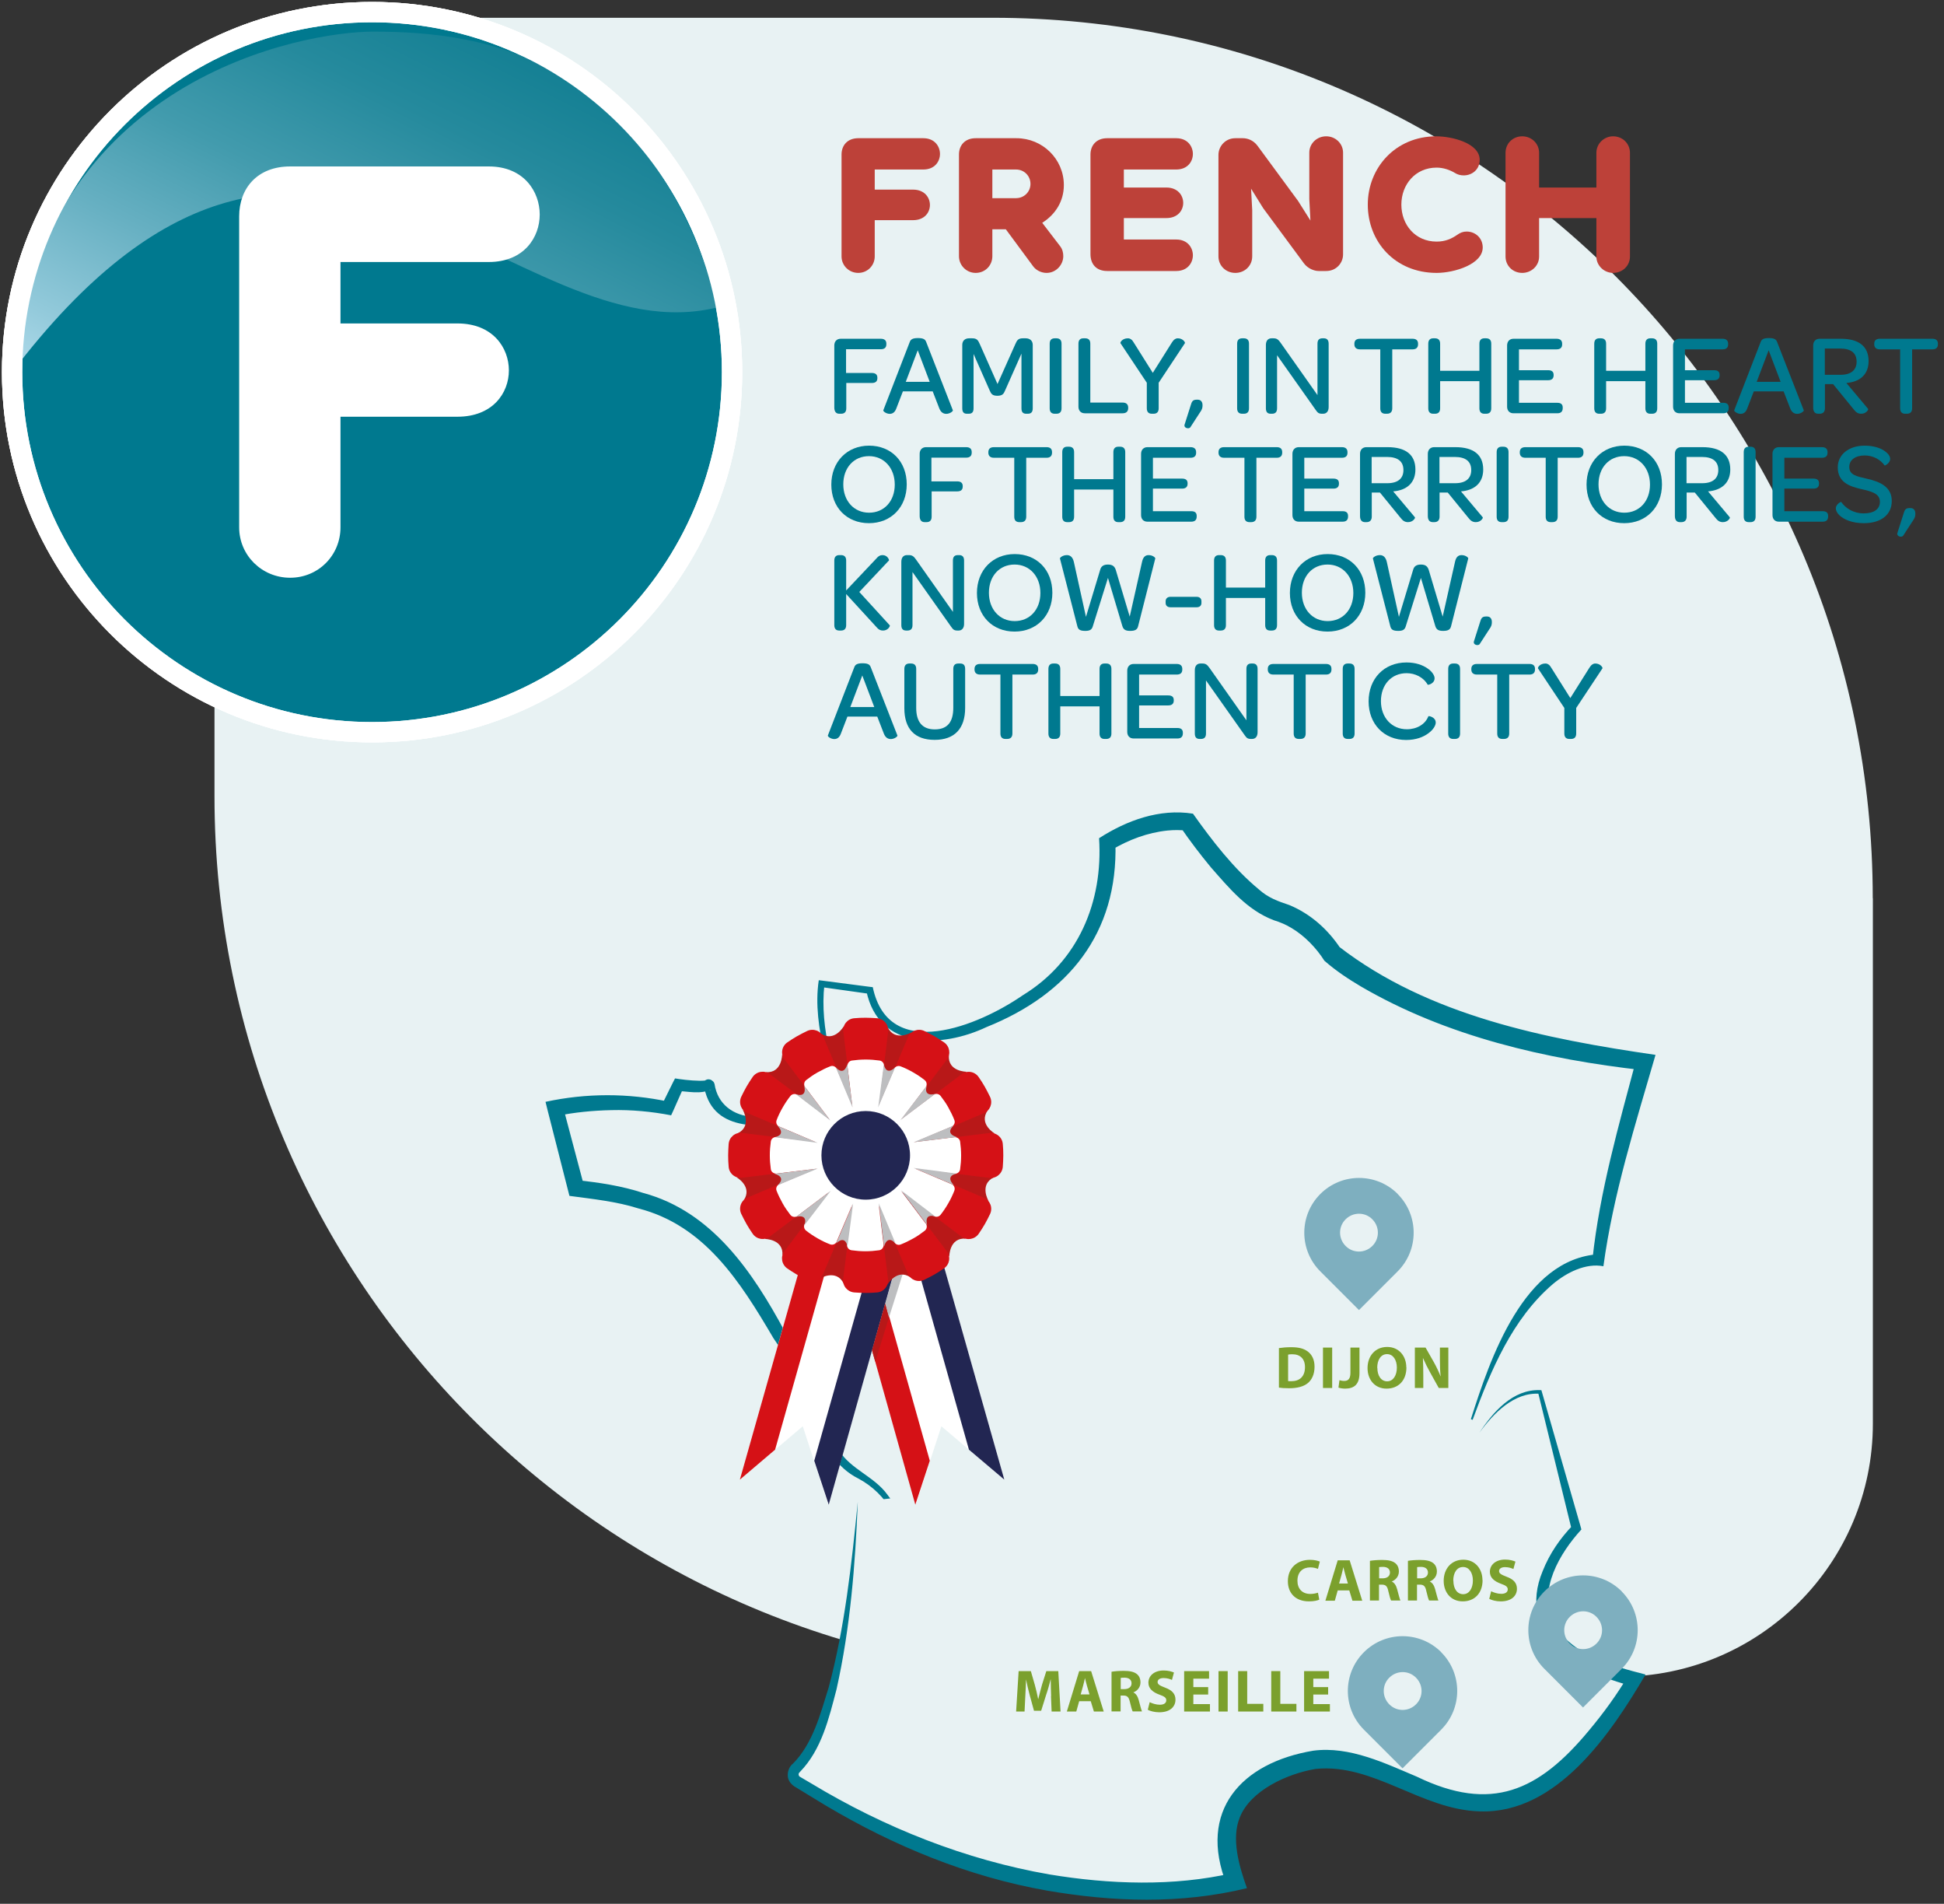 <svg width="287" height="281" viewBox="0 0 287 281" fill="none" xmlns="http://www.w3.org/2000/svg">
<rect x="0" y="0" width="287" height="281" fill="#333333" stroke="none"/>
<path d="M276.499 132.584V210.126C276.499 230.751 259.776 247.475 239.15 247.475H161.608C89.846 247.475 31.666 189.295 31.666 117.533V39.972C31.647 19.347 48.371 2.623 68.997 2.623H146.538C218.301 2.623 276.481 60.803 276.481 132.565L276.499 132.584Z" fill="#E8F2F3"/>
<path d="M54.931 108.075C84.281 108.075 108.075 84.281 108.075 54.931C108.075 25.58 84.281 1.787 54.931 1.787C25.58 1.787 1.787 25.58 1.787 54.931C1.787 84.281 25.58 108.075 54.931 108.075Z" fill="url(#paint0_linear_824_2632)"/>
<path fill-rule="evenodd" clip-rule="evenodd" d="M54.931 3.287C26.409 3.287 3.287 26.409 3.287 54.931C3.287 83.453 26.409 106.575 54.931 106.575C83.453 106.575 106.575 83.453 106.575 54.931C106.575 26.409 83.453 3.287 54.931 3.287ZM0.287 54.931C0.287 24.752 24.752 0.287 54.931 0.287C85.11 0.287 109.575 24.752 109.575 54.931C109.575 85.11 85.11 109.575 54.931 109.575C24.752 109.575 0.287 85.11 0.287 54.931Z" fill="white"/>
<path d="M54.931 108.075C84.281 108.075 108.075 84.281 108.075 54.931C108.075 25.58 84.281 1.787 54.931 1.787C25.58 1.787 1.787 25.58 1.787 54.931C1.787 84.281 25.58 108.075 54.931 108.075Z" fill="#00798F"/>
<path fill-rule="evenodd" clip-rule="evenodd" d="M54.931 3.287C26.409 3.287 3.287 26.409 3.287 54.931C3.287 83.453 26.409 106.575 54.931 106.575C83.453 106.575 106.575 83.453 106.575 54.931C106.575 26.409 83.453 3.287 54.931 3.287ZM0.287 54.931C0.287 24.752 24.752 0.287 54.931 0.287C85.11 0.287 109.575 24.752 109.575 54.931C109.575 85.11 85.11 109.575 54.931 109.575C24.752 109.575 0.287 85.11 0.287 54.931Z" fill="white"/>
<path d="M106.198 45.268C95.253 8.569 72.231 4.667 55.08 4.667C44.99 4.667 6.024 11.431 1.787 54.931C45.733 -2.803 75.594 53.351 106.198 45.287V45.268Z" fill="url(#paint1_linear_824_2632)"/>
<path fill-rule="evenodd" clip-rule="evenodd" d="M54.931 3.287C26.409 3.287 3.287 26.409 3.287 54.931C3.287 83.453 26.409 106.575 54.931 106.575C83.453 106.575 106.575 83.453 106.575 54.931C106.575 26.409 83.453 3.287 54.931 3.287ZM0.287 54.931C0.287 24.752 24.752 0.287 54.931 0.287C85.11 0.287 109.575 24.752 109.575 54.931C109.575 85.11 85.11 109.575 54.931 109.575C24.752 109.575 0.287 85.11 0.287 54.931Z" fill="white"/>
<path d="M35.309 31.927C35.309 27.82 37.966 24.568 42.834 24.568H72.156C77.378 24.568 79.682 28.322 79.682 31.667C79.682 35.011 77.378 38.672 72.156 38.672H50.267V47.74H67.529C72.751 47.74 75.129 51.326 75.129 54.671C75.129 58.016 72.732 61.509 67.529 61.509H50.267V77.842C50.267 81.949 47.015 85.275 42.834 85.275C38.653 85.275 35.309 81.949 35.309 77.842V31.927Z" fill="white"/>
<path d="M133.31 229.989C133.31 229.989 134.611 222.352 127.308 217.967C120.006 213.581 123.406 210.014 116.271 198.957C109.117 187.92 106.032 177.347 85.09 175.414L82.006 163.559C82.006 163.559 89.959 161.775 98.581 163.559L100.197 160.14C100.197 160.14 103.932 160.623 104.583 160.14C105.233 159.657 104.267 166.142 113.688 165.492C123.109 164.841 125.06 164.841 125.06 164.841C125.06 164.841 120.191 152.652 121.325 145.182L128.479 146.148C128.479 146.148 130.263 157.836 145.853 150.701C161.443 143.547 163.487 133.977 163.524 124.389C170.213 120.282 175.416 121.304 175.416 121.304C175.416 121.304 183.369 132.992 188.572 134.46C193.775 135.928 196.692 140.797 196.692 140.797C196.692 140.797 209.532 152.819 242.831 156.721C242.831 156.721 236.829 177.18 236.011 185.95C236.011 185.95 225.29 184.334 217.337 209.493" fill="#E8F2F3"/>
<path d="M133.161 229.952C133.607 225.065 130.949 220.457 126.676 218.209C123.628 216.685 121.566 213.489 120.711 210.293C119.243 205.61 116.976 201.578 114.17 197.49C109.246 189.11 104.006 180.878 94.269 178.369C90.999 177.329 87.505 176.976 84.068 176.511L83.863 175.712L80.834 163.838L80.537 162.631C86.539 161.33 92.745 161.33 98.729 162.612L97.688 163.132L99.36 159.75L99.658 159.174L100.271 159.267C101.423 159.434 103.095 159.583 104.062 159.49C104.192 159.416 104.47 159.193 104.954 159.379C105.53 159.732 105.418 159.918 105.492 160.01C105.938 162.946 108.205 164.693 111.29 164.86C115.081 165.028 121.138 164.47 125.022 164.359L124.557 165.046C123.368 161.869 122.383 158.617 121.659 155.309C120.915 151.872 120.339 148.285 120.878 144.681L121.343 144.736L128.497 145.665L128.85 145.703C131.21 156.963 144.588 151.333 150.981 146.91C159.157 141.93 162.873 133.16 162.26 123.72C166.329 121.1 171.179 119.316 176.122 120.097C178.946 124.073 182.105 128.18 185.859 131.283C187.271 132.547 188.702 133.03 190.355 133.587C193.514 134.907 196.041 137.174 197.937 140.035L197.677 139.719C210.888 149.939 228.206 153.34 244.41 155.7C241.437 165.957 238.148 176.307 236.717 186.898C234.115 186.397 231.309 187.809 229.266 189.518C223.264 194.647 220.086 202.284 217.41 209.568L217.15 209.475C219.993 200.537 224.955 185.783 236.085 185.114L235.1 185.876C236.178 175.805 238.984 166.105 241.567 156.368L242.626 157.967C228.206 156.35 213.583 152.987 200.928 145.61C199.052 144.495 197.286 143.343 195.521 141.8C194.35 139.942 192.622 138.14 190.69 136.988C189.872 136.486 188.999 136.114 188.088 135.836C184.112 134.349 181.436 131.042 178.779 128.031C177.181 126.099 175.694 124.148 174.264 122.067L175.1 122.605C174.338 122.494 173.297 122.494 172.368 122.587C169.432 122.884 166.645 123.943 164.099 125.448L164.675 124.408C165.066 137.731 157.744 146.743 145.648 151.593C139.088 154.696 129.742 155.049 127.902 146.26L128.329 146.687L121.194 145.684L121.714 145.294C120.971 151.872 123.182 158.58 125.449 164.693L125.691 165.325L124.985 165.362L118.128 165.808C112.962 166.217 105.4 167.425 103.987 160.605C104.024 160.568 103.857 160.605 104.303 160.884C104.712 161.032 104.935 160.847 104.991 160.81C103.356 161.553 101.683 161.088 100.029 161.032L100.94 160.531C100.698 160.921 99.267 164.303 99.082 164.619C96.183 164.061 93.21 163.783 90.255 163.857C87.58 163.913 84.811 164.173 82.228 164.712L83.101 163.281L86.242 175.117L85.164 174.188C88.453 174.541 91.76 175.025 94.975 176.084C105.139 178.815 111.141 187.79 115.842 196.486C118.444 200.519 120.841 205.127 122.123 209.847C122.606 211.389 123.071 212.894 123.907 214.139C125.616 216.871 129.091 217.948 131.005 220.606C133.105 223.263 133.923 226.756 133.439 230.027L133.161 229.971V229.952Z" fill="#00798F"/>
<path d="M218.414 211.463C218.414 211.463 222.483 204.959 227.351 205.461L232.703 225.604C232.703 225.604 216.946 241.528 241.306 247.865C241.306 247.865 231.885 264.756 221.164 266.056C210.442 267.357 201.671 256.803 191.284 260.37C180.897 263.938 179.596 269.791 182.346 277.744C182.346 277.744 153.415 285.92 117.663 262.972C116.976 262.544 116.901 261.56 117.515 261.021C120.005 258.865 124.762 250.912 126.638 221.702" fill="#E8F2F3"/>
<path d="M218.413 211.463C220.439 208.397 223.337 205.034 227.37 205.182H227.556L227.611 205.368L233.372 225.399L233.465 225.752C230.268 229.246 227.054 234.672 229.265 239.373C231.811 244.223 237.924 245.877 242.941 247.159C237.85 255.836 229.841 267.766 218.45 267.357C209.791 267.115 202.786 260.222 194.22 261.095C190.02 261.801 184.613 264.272 183.034 268.249C181.77 271.352 182.885 275.347 184.093 278.692C174.263 281.089 164.229 280.717 154.529 279.045C142.953 277.001 131.952 272.467 121.918 266.502L118.927 264.681L117.44 263.771C117.254 263.696 116.715 263.288 116.529 262.879C116.046 262.08 116.362 260.835 117.05 260.333C120.023 257.341 121.101 253.012 122.346 249.054C124.724 240.153 125.727 230.9 126.638 221.683C126.266 230.937 125.542 240.228 123.498 249.351C122.383 253.607 121.286 258.271 118.109 261.522C117.923 261.708 117.96 261.69 117.905 261.82C117.886 261.913 117.905 262.024 117.96 262.117C118.053 262.229 117.979 262.191 118.313 262.377L119.8 263.251C130.577 269.754 142.544 274.511 154.938 276.667C163.783 278.134 173.278 278.469 181.993 276.462L181.101 278.172C176.79 267.283 183.238 260.185 193.885 258.401C199.274 257.695 204.551 260.296 209.197 262.247C220.141 267.543 227.128 264.403 234.561 255.446C236.698 252.9 238.686 250.169 240.377 247.326L241.027 248.868C233.074 246.954 223.783 241.343 227.76 231.866C228.782 229.302 230.306 227.09 232.201 225.121L232.034 225.771L227.072 205.517L227.314 205.721C223.542 205.443 220.476 208.62 218.413 211.463Z" fill="#00798F"/>
<path d="M155.179 250.336C155.161 249.612 155.124 248.757 155.124 247.884H155.105C154.919 248.645 154.678 249.5 154.436 250.188L153.711 252.51H152.652L152.021 250.206C151.835 249.5 151.63 248.664 151.482 247.884C151.444 248.683 151.426 249.612 151.37 250.355L151.259 252.622H150.014L150.385 246.657H152.188L152.764 248.645C152.95 249.333 153.135 250.076 153.265 250.782H153.284C153.451 250.095 153.656 249.314 153.842 248.645L154.473 246.657H156.239L156.573 252.622H155.254L155.161 250.336H155.179Z" fill="#7BA02D"/>
<path d="M159.323 251.098L158.896 252.622H157.502L159.323 246.657H161.088L162.946 252.622H161.497L161.032 251.098H159.323ZM160.847 250.095L160.475 248.831C160.364 248.478 160.271 248.032 160.178 247.679C160.085 248.032 160.01 248.478 159.899 248.831L159.546 250.095H160.865H160.847Z" fill="#7BA02D"/>
<path d="M164.1 246.75C164.527 246.676 165.177 246.62 165.902 246.62C166.794 246.62 167.407 246.75 167.835 247.085C168.188 247.363 168.373 247.791 168.373 248.33C168.373 249.091 167.835 249.612 167.314 249.798C167.723 249.983 167.965 250.392 168.113 250.931C168.299 251.6 168.485 252.38 168.596 252.603H167.221C167.128 252.436 166.98 251.953 166.813 251.21C166.645 250.467 166.404 250.262 165.846 250.262H165.437V252.603H164.1V246.713V246.75ZM165.437 249.314H165.976C166.645 249.314 167.054 248.98 167.054 248.46C167.054 247.939 166.682 247.642 166.069 247.624C165.735 247.624 165.549 247.642 165.456 247.661V249.314H165.437Z" fill="#7BA02D"/>
<path d="M169.748 251.247C170.12 251.433 170.678 251.619 171.235 251.619C171.848 251.619 172.183 251.359 172.183 250.968C172.183 250.578 171.904 250.392 171.179 250.132C170.194 249.779 169.544 249.24 169.544 248.367C169.544 247.345 170.399 246.564 171.792 246.564C172.461 246.564 172.963 246.713 173.316 246.862L173.019 247.958C172.777 247.847 172.35 247.679 171.774 247.679C171.198 247.679 170.901 247.94 170.901 248.255C170.901 248.627 171.235 248.794 171.997 249.092C173.056 249.482 173.539 250.021 173.539 250.875C173.539 251.879 172.777 252.734 171.142 252.734C170.455 252.734 169.786 252.548 169.451 252.362L169.73 251.247H169.748Z" fill="#7BA02D"/>
<path d="M178.369 250.113H176.177V251.526H178.63V252.622H174.82V246.657H178.499V247.772H176.177V249.017H178.369V250.113Z" fill="#7BA02D"/>
<path d="M181.249 246.657V252.622H179.893V246.657H181.249Z" fill="#7BA02D"/>
<path d="M182.773 246.657H184.13V251.488H186.508V252.622H182.792V246.657H182.773Z" fill="#7BA02D"/>
<path d="M187.66 246.657H189.017V251.488H191.395V252.622H187.679V246.657H187.66Z" fill="#7BA02D"/>
<path d="M196.078 250.113H193.886V251.526H196.339V252.622H192.529V246.657H196.208V247.772H193.886V249.017H196.078V250.113Z" fill="#7BA02D"/>
<path d="M194.778 236.102C194.537 236.232 193.979 236.362 193.255 236.362C191.192 236.362 190.133 235.08 190.133 233.389C190.133 231.364 191.582 230.23 193.385 230.23C194.091 230.23 194.611 230.379 194.853 230.491L194.574 231.568C194.295 231.457 193.923 231.345 193.44 231.345C192.363 231.345 191.545 231.996 191.545 233.315C191.545 234.504 192.251 235.266 193.459 235.266C193.868 235.266 194.314 235.173 194.574 235.08L194.778 236.139V236.102Z" fill="#7BA02D"/>
<path d="M197.491 234.746L197.064 236.269H195.67L197.491 230.305H199.256L201.114 236.269H199.665L199.2 234.746H197.491ZM198.996 233.724L198.624 232.46C198.513 232.107 198.42 231.661 198.327 231.308C198.234 231.661 198.16 232.107 198.048 232.46L197.695 233.724H199.015H198.996Z" fill="#7BA02D"/>
<path d="M202.248 230.379C202.675 230.305 203.326 230.249 204.05 230.249C204.942 230.249 205.556 230.379 205.983 230.714C206.336 230.992 206.522 231.42 206.522 231.959C206.522 232.72 205.983 233.241 205.463 233.427C205.871 233.612 206.113 234.021 206.262 234.56C206.448 235.229 206.633 236.009 206.745 236.232H205.37C205.277 236.065 205.128 235.582 204.961 234.839C204.812 234.095 204.552 233.891 203.995 233.891H203.586V236.232H202.248V230.342V230.379ZM203.586 232.962H204.125C204.794 232.962 205.203 232.627 205.203 232.107C205.203 231.587 204.831 231.29 204.218 231.271C203.883 231.271 203.697 231.29 203.605 231.308V232.962H203.586Z" fill="#7BA02D"/>
<path d="M207.859 230.379C208.287 230.305 208.937 230.249 209.662 230.249C210.554 230.249 211.167 230.379 211.594 230.714C211.947 230.992 212.133 231.42 212.133 231.959C212.133 232.72 211.594 233.241 211.074 233.427C211.483 233.612 211.724 234.021 211.873 234.56C212.059 235.229 212.245 236.009 212.356 236.232H210.981C210.888 236.065 210.74 235.582 210.572 234.839C210.424 234.095 210.164 233.891 209.606 233.891H209.197V236.232H207.859V230.342V230.379ZM209.197 232.962H209.736C210.405 232.962 210.814 232.627 210.814 232.107C210.814 231.587 210.442 231.29 209.829 231.271C209.495 231.271 209.309 231.29 209.216 231.308V232.962H209.197Z" fill="#7BA02D"/>
<path d="M218.878 233.222C218.878 235.173 217.689 236.362 215.943 236.362C214.196 236.362 213.137 235.025 213.137 233.334C213.137 231.55 214.27 230.212 216.035 230.212C217.801 230.212 218.86 231.587 218.86 233.222H218.878ZM214.568 233.315C214.568 234.486 215.125 235.303 216.017 235.303C216.909 235.303 217.448 234.43 217.448 233.278C217.448 232.2 216.927 231.29 215.998 231.29C215.069 231.29 214.549 232.163 214.549 233.315H214.568Z" fill="#7BA02D"/>
<path d="M220.161 234.876C220.532 235.062 221.09 235.248 221.647 235.248C222.26 235.248 222.595 234.987 222.595 234.597C222.595 234.207 222.316 234.021 221.591 233.761C220.607 233.408 219.956 232.869 219.956 231.996C219.956 230.974 220.811 230.193 222.205 230.193C222.874 230.193 223.375 230.342 223.728 230.491L223.431 231.587C223.189 231.476 222.762 231.308 222.186 231.308C221.61 231.308 221.313 231.568 221.313 231.884C221.313 232.256 221.647 232.423 222.409 232.72C223.468 233.111 223.951 233.65 223.951 234.504C223.951 235.508 223.189 236.363 221.554 236.363C220.867 236.363 220.198 236.177 219.863 235.991L220.142 234.876H220.161Z" fill="#7BA02D"/>
<path d="M188.812 198.977C189.314 198.902 189.946 198.847 190.634 198.847C191.767 198.847 192.492 199.051 193.068 199.478C193.681 199.943 194.071 200.668 194.071 201.727C194.071 202.86 193.662 203.659 193.086 204.142C192.455 204.663 191.507 204.904 190.336 204.904C189.63 204.904 189.147 204.867 188.812 204.811V198.958V198.977ZM190.169 203.845C190.28 203.864 190.466 203.864 190.634 203.864C191.86 203.864 192.659 203.195 192.659 201.783C192.659 200.538 191.934 199.887 190.782 199.887C190.485 199.887 190.28 199.906 190.169 199.943V203.845Z" fill="#7BA02D"/>
<path d="M196.673 198.902V204.867H195.316V198.902H196.673Z" fill="#7BA02D"/>
<path d="M199.367 198.902H200.705V202.674C200.705 204.365 199.887 204.96 198.586 204.96C198.271 204.96 197.862 204.904 197.602 204.811L197.75 203.715C197.936 203.771 198.178 203.827 198.438 203.827C198.995 203.827 199.367 203.566 199.367 202.637V198.884V198.902Z" fill="#7BA02D"/>
<path d="M207.636 201.82C207.636 203.771 206.447 204.96 204.7 204.96C202.954 204.96 201.895 203.622 201.895 201.931C201.895 200.147 203.028 198.81 204.793 198.81C206.559 198.81 207.618 200.185 207.618 201.82H207.636ZM203.344 201.894C203.344 203.065 203.901 203.882 204.793 203.882C205.685 203.882 206.224 203.009 206.224 201.857C206.224 200.779 205.704 199.869 204.775 199.869C203.846 199.869 203.325 200.742 203.325 201.894H203.344Z" fill="#7BA02D"/>
<path d="M208.881 204.867V198.902H210.46L211.705 201.095C212.058 201.727 212.411 202.47 212.672 203.139H212.69C212.597 202.359 212.579 201.541 212.579 200.649V198.902H213.824V204.867H212.411L211.129 202.563C210.776 201.931 210.386 201.151 210.089 200.463H210.07C210.107 201.262 210.126 202.098 210.126 203.065V204.867H208.881Z" fill="#7BA02D"/>
<path d="M206.354 176.232C203.195 173.074 198.085 173.074 194.926 176.232C191.767 179.391 191.767 184.501 194.926 187.66L200.63 193.365L206.335 187.66C209.494 184.501 209.494 179.391 206.335 176.232H206.354ZM202.6 183.907C201.504 185.003 199.738 185.003 198.661 183.907C197.564 182.81 197.564 181.045 198.661 179.967C199.757 178.871 201.522 178.871 202.6 179.967C203.696 181.064 203.696 182.829 202.6 183.907Z" fill="#7EAFBF"/>
<path d="M212.783 243.87C209.624 240.711 204.514 240.711 201.356 243.87C198.197 247.029 198.197 252.139 201.356 255.298L207.06 261.003L212.765 255.298C215.924 252.139 215.924 247.029 212.765 243.87H212.783ZM209.048 251.563C207.952 252.659 206.187 252.659 205.109 251.563C204.013 250.467 204.013 248.701 205.109 247.624C206.205 246.527 207.971 246.527 209.048 247.624C210.145 248.72 210.145 250.485 209.048 251.563Z" fill="#7EAFBF"/>
<path d="M239.43 234.895C236.271 231.736 231.161 231.736 228.002 234.895C224.843 238.053 224.843 243.163 228.002 246.322L233.707 252.027L239.411 246.322C242.57 243.163 242.57 238.053 239.411 234.895H239.43ZM235.695 242.587C234.599 243.684 232.833 243.684 231.756 242.587C230.659 241.491 230.659 239.726 231.756 238.648C232.852 237.552 234.617 237.552 235.695 238.648C236.791 239.744 236.791 241.51 235.695 242.587Z" fill="#7EAFBF"/>
<path d="M135.188 222.111L138.979 210.516L148.269 218.394L135.968 174.95L122.887 178.648L135.188 222.111Z" fill="white"/>
<path d="M143.049 213.972L148.27 218.394L135.969 174.95L132.346 175.972L143.049 213.972Z" fill="#222652"/>
<path d="M137.27 215.607L135.133 222.092L122.943 178.611L126.567 177.589L137.27 215.607Z" fill="#D51116"/>
<path d="M131.229 194.498L134.147 185.281L131.88 188.236L130.672 192.417L131.229 194.498Z" fill="#BDBEC0"/>
<path d="M122.291 222.111L118.519 210.516L109.229 218.394L121.53 174.95L134.593 178.648L122.291 222.111Z" fill="white"/>
<path d="M114.431 213.972L109.229 218.394L121.53 174.95L125.153 175.972L114.431 213.972Z" fill="#D51116"/>
<path d="M120.211 215.607L122.348 222.092L134.556 178.611L130.933 177.589L120.211 215.607Z" fill="#222652"/>
<path d="M130.673 192.417L131.23 194.498L129.223 201.002L128.74 199.311L130.673 192.417Z" fill="#B81818"/>
<path d="M131.062 151.611L129.631 163.448L134.536 152.392C134.536 152.392 132.102 153.823 131.043 151.611H131.062Z" fill="#B81818"/>
<path d="M121.177 152.522L125.859 163.485L124.577 151.463C124.577 151.463 123.184 153.916 121.158 152.522H121.177Z" fill="#B81818"/>
<path d="M113.056 158.245L122.588 165.399L115.471 155.625C115.471 155.625 115.471 158.449 113.037 158.245H113.056Z" fill="#B81818"/>
<path d="M108.875 167.276L120.712 168.706L109.655 163.801C109.655 163.801 111.086 166.235 108.875 167.294V167.276Z" fill="#B81818"/>
<path d="M109.786 177.161L120.749 172.479L108.727 173.761C108.727 173.761 111.179 175.154 109.786 177.18V177.161Z" fill="#B81818"/>
<path d="M115.509 185.281L122.663 175.749L112.889 182.866C112.889 182.866 115.713 182.866 115.509 185.3V185.281Z" fill="#B81818"/>
<path d="M124.539 189.463L125.97 177.626L121.064 188.682C121.064 188.682 123.499 187.251 124.558 189.463H124.539Z" fill="#B81818"/>
<path d="M134.425 188.552L129.742 177.589L131.024 189.611C131.024 189.611 132.418 187.158 134.443 188.552H134.425Z" fill="#B81818"/>
<path d="M142.564 182.829L133.031 175.675L140.148 185.449C140.148 185.449 140.148 182.624 142.582 182.829H142.564Z" fill="#B81818"/>
<path d="M146.725 173.798L134.889 172.367L145.945 177.273C145.945 177.273 144.514 174.839 146.725 173.779V173.798Z" fill="#B81818"/>
<path d="M145.815 163.912L134.852 168.595L146.874 167.313C146.874 167.313 144.421 165.919 145.815 163.894V163.912Z" fill="#B81818"/>
<path d="M140.091 155.773L132.938 165.306L142.711 158.189C142.711 158.189 139.887 158.189 140.091 155.755V155.773Z" fill="#B81818"/>
<path d="M127.81 177.069C131.423 177.069 134.351 174.14 134.351 170.528C134.351 166.916 131.423 163.987 127.81 163.987C124.198 163.987 121.27 166.916 121.27 170.528C121.27 174.14 124.198 177.069 127.81 177.069Z" fill="#222652"/>
<path d="M127.309 170.528H128.294C128.628 170.528 128.907 170.286 128.944 169.952L131.118 152.28C131.248 151.277 130.505 150.385 129.502 150.292C128.944 150.255 128.368 150.218 127.811 150.218C127.253 150.218 126.677 150.236 126.12 150.292C125.116 150.366 124.373 151.277 124.503 152.28L126.677 169.952C126.714 170.286 126.993 170.528 127.327 170.528H127.309Z" fill="#D51116"/>
<path d="M127.383 170.787L128.237 170.304C128.535 170.137 128.646 169.784 128.516 169.468L121.566 153.079C121.176 152.15 120.08 151.741 119.169 152.169C118.668 152.41 118.166 152.67 117.664 152.949C117.163 153.228 116.698 153.544 116.234 153.859C115.397 154.436 115.212 155.588 115.825 156.387L126.528 170.602C126.732 170.862 127.104 170.936 127.383 170.769V170.787Z" fill="#D51116"/>
<path d="M127.55 170.955L128.034 170.1C128.201 169.803 128.126 169.431 127.866 169.245L113.651 158.542C112.852 157.929 111.7 158.133 111.124 158.951C110.808 159.415 110.492 159.899 110.214 160.382C109.935 160.865 109.675 161.385 109.433 161.887C109.006 162.797 109.415 163.894 110.344 164.284L126.733 171.233C127.049 171.364 127.402 171.233 127.569 170.955H127.55Z" fill="#D51116"/>
<path d="M127.81 171.029V170.044C127.81 169.71 127.568 169.431 127.234 169.394L109.563 167.22C108.559 167.09 107.667 167.833 107.574 168.836C107.537 169.394 107.5 169.97 107.5 170.527C107.5 171.103 107.519 171.661 107.574 172.218C107.649 173.222 108.559 173.965 109.563 173.835L127.234 171.661C127.568 171.624 127.81 171.345 127.81 171.011V171.029Z" fill="#D51116"/>
<path d="M128.052 170.955L127.569 170.1C127.402 169.803 127.049 169.691 126.733 169.821L110.344 176.771C109.415 177.161 109.006 178.257 109.433 179.168C109.675 179.67 109.935 180.171 110.214 180.673C110.492 181.175 110.808 181.639 111.124 182.104C111.7 182.94 112.852 183.126 113.651 182.513L127.866 171.809C128.126 171.605 128.201 171.233 128.034 170.955H128.052Z" fill="#D51116"/>
<path d="M128.218 170.788L127.364 170.305C127.066 170.138 126.695 170.212 126.509 170.472L115.806 184.687C115.193 185.486 115.397 186.638 116.215 187.215C116.679 187.53 117.162 187.846 117.645 188.125C118.128 188.404 118.649 188.664 119.15 188.905C120.061 189.333 121.157 188.924 121.548 187.995L128.497 171.606C128.627 171.29 128.497 170.937 128.218 170.77V170.788Z" fill="#D51116"/>
<path d="M128.293 170.527H127.308C126.974 170.527 126.695 170.769 126.658 171.103L124.484 188.775C124.353 189.778 125.097 190.67 126.1 190.763C126.658 190.8 127.234 190.837 127.791 190.837C128.349 190.837 128.925 190.819 129.482 190.763C130.485 190.689 131.229 189.778 131.099 188.775L128.925 171.103C128.887 170.769 128.609 170.527 128.274 170.527H128.293Z" fill="#D51116"/>
<path d="M128.218 170.287L127.364 170.77C127.066 170.937 126.955 171.29 127.085 171.606L134.034 187.995C134.425 188.924 135.521 189.333 136.432 188.905C136.933 188.664 137.435 188.404 137.937 188.125C138.438 187.846 138.903 187.53 139.367 187.215C140.204 186.638 140.389 185.486 139.776 184.687L129.073 170.472C128.869 170.212 128.497 170.138 128.218 170.305V170.287Z" fill="#D51116"/>
<path d="M128.051 170.118L127.568 170.973C127.401 171.271 127.475 171.642 127.735 171.828L141.95 182.531C142.749 183.144 143.901 182.94 144.477 182.122C144.793 181.658 145.109 181.175 145.388 180.691C145.666 180.208 145.927 179.688 146.168 179.186C146.596 178.276 146.187 177.18 145.258 176.789L128.869 169.84C128.553 169.71 128.2 169.84 128.032 170.118H128.051Z" fill="#D51116"/>
<path d="M127.811 170.044V171.029C127.811 171.364 128.052 171.642 128.387 171.679L146.058 173.854C147.061 173.984 147.953 173.24 148.046 172.237C148.083 171.679 148.12 171.103 148.12 170.546C148.12 169.97 148.102 169.412 148.046 168.855C147.972 167.852 147.061 167.108 146.058 167.238L128.387 169.412C128.052 169.45 127.811 169.728 127.811 170.063V170.044Z" fill="#D51116"/>
<path d="M127.549 170.119L128.032 170.974C128.2 171.271 128.553 171.382 128.869 171.252L145.258 164.303C146.187 163.913 146.596 162.816 146.168 161.906C145.927 161.404 145.666 160.902 145.388 160.401C145.109 159.899 144.793 159.434 144.477 158.97C143.901 158.134 142.749 157.948 141.95 158.561L127.735 169.264C127.475 169.469 127.401 169.84 127.568 170.119H127.549Z" fill="#D51116"/>
<path d="M127.382 170.286L128.237 170.769C128.534 170.936 128.906 170.862 129.092 170.602L139.795 156.387C140.408 155.588 140.204 154.436 139.386 153.859C138.921 153.544 138.438 153.228 137.955 152.949C137.472 152.67 136.952 152.41 136.45 152.169C135.54 151.741 134.443 152.15 134.053 153.079L127.103 169.468C126.973 169.784 127.103 170.137 127.382 170.304V170.286Z" fill="#D51116"/>
<path d="M125.951 164.247L126.713 170.528H128.869L129.63 164.247C129.036 164.08 128.423 163.987 127.791 163.987C127.159 163.987 126.527 164.08 125.951 164.247Z" fill="#272F6A"/>
<path d="M127.81 177.069C131.423 177.069 134.351 174.14 134.351 170.528C134.351 166.916 131.423 163.987 127.81 163.987C124.198 163.987 121.27 166.916 121.27 170.528C121.27 174.14 124.198 177.069 127.81 177.069Z" fill="#222652"/>
<path d="M125.115 157.39L126.731 170.565H128.887L130.503 157.39C130.559 156.981 130.262 156.591 129.853 156.535C129.184 156.442 128.497 156.387 127.809 156.387C127.121 156.387 126.434 156.442 125.765 156.535C125.356 156.591 125.077 156.981 125.115 157.39Z" fill="white"/>
<path d="M118.891 160.493L126.881 171.085L128.739 170.007L123.555 157.799C123.388 157.427 122.96 157.223 122.57 157.39C121.938 157.632 121.325 157.948 120.712 158.282C120.099 158.616 119.541 159.025 119.003 159.434C118.687 159.694 118.631 160.159 118.872 160.493H118.891Z" fill="white"/>
<path d="M115.064 166.291L127.272 171.476L128.35 169.617L117.758 161.627C117.424 161.386 116.959 161.442 116.699 161.757C116.271 162.296 115.9 162.854 115.547 163.467C115.194 164.08 114.896 164.693 114.655 165.325C114.506 165.715 114.692 166.143 115.064 166.31V166.291Z" fill="white"/>
<path d="M114.654 173.222L127.828 171.605V169.45L114.654 167.833C114.245 167.777 113.855 168.074 113.799 168.483C113.706 169.152 113.65 169.84 113.65 170.527C113.65 171.215 113.706 171.902 113.799 172.571C113.855 172.98 114.245 173.259 114.654 173.222Z" fill="white"/>
<path d="M117.758 179.447L128.349 171.457L127.272 169.599L115.064 174.783C114.692 174.95 114.487 175.378 114.655 175.768C114.896 176.4 115.212 177.013 115.547 177.626C115.881 178.239 116.29 178.797 116.699 179.335C116.959 179.651 117.423 179.707 117.758 179.466V179.447Z" fill="white"/>
<path d="M123.517 183.256L128.701 171.047L126.843 169.97L118.853 180.561C118.611 180.896 118.667 181.36 118.983 181.62C119.522 182.048 120.079 182.42 120.693 182.773C121.306 183.126 121.919 183.423 122.551 183.664C122.941 183.813 123.368 183.627 123.536 183.256H123.517Z" fill="white"/>
<path d="M130.448 183.683L128.832 170.509H126.676L125.059 183.683C125.004 184.092 125.301 184.482 125.71 184.538C126.379 184.631 127.066 184.687 127.754 184.687C128.441 184.687 129.129 184.631 129.798 184.538C130.207 184.482 130.485 184.092 130.448 183.683Z" fill="white"/>
<path d="M136.655 180.58L128.665 169.988L126.807 171.066L131.991 183.274C132.158 183.646 132.586 183.85 132.976 183.683C133.608 183.441 134.221 183.126 134.834 182.791C135.447 182.457 136.005 182.048 136.543 181.639C136.859 181.379 136.915 180.914 136.674 180.58H136.655Z" fill="white"/>
<path d="M140.483 174.783L128.275 169.599L127.197 171.457L137.789 179.447C138.123 179.689 138.588 179.633 138.848 179.317C139.275 178.778 139.647 178.221 140 177.607C140.353 176.994 140.65 176.381 140.892 175.749C141.041 175.359 140.855 174.932 140.483 174.764V174.783Z" fill="white"/>
<path d="M140.891 167.852L127.717 169.469V171.624L140.891 173.241C141.3 173.296 141.69 172.999 141.746 172.59C141.839 171.921 141.895 171.234 141.895 170.546C141.895 169.859 141.839 169.171 141.746 168.502C141.69 168.094 141.3 167.815 140.891 167.852Z" fill="white"/>
<path d="M137.789 161.627L127.197 169.618L128.275 171.476L140.483 166.291C140.855 166.124 141.059 165.697 140.892 165.307C140.65 164.675 140.335 164.062 140 163.448C139.666 162.835 139.257 162.278 138.848 161.739C138.588 161.423 138.123 161.367 137.789 161.609V161.627Z" fill="white"/>
<path d="M131.991 157.799L126.807 170.007L128.665 171.085L136.655 160.493C136.897 160.159 136.841 159.694 136.525 159.434C135.986 159.007 135.429 158.635 134.815 158.282C134.202 157.929 133.589 157.632 132.957 157.39C132.567 157.242 132.14 157.427 131.972 157.799H131.991Z" fill="white"/>
<path d="M130.487 157.111L129.65 163.448L132.159 157.539C132.159 157.539 130.895 158.914 130.487 157.111Z" fill="#BDBEC0"/>
<path d="M123.406 157.576L125.859 163.466L125.079 157.093C125.079 157.093 124.67 158.914 123.406 157.557V157.576Z" fill="#BDBEC0"/>
<path d="M117.516 161.515L122.588 165.399L118.723 160.271C118.723 160.271 119.281 162.054 117.516 161.515Z" fill="#BDBEC0"/>
<path d="M114.375 167.852L120.711 168.688L114.802 166.18C114.802 166.18 116.177 167.443 114.375 167.852Z" fill="#BDBEC0"/>
<path d="M114.841 174.931L120.731 172.479L114.357 173.259C114.357 173.259 116.178 173.668 114.822 174.931H114.841Z" fill="#BDBEC0"/>
<path d="M118.778 180.822L122.662 175.749L117.533 179.614C117.533 179.614 119.317 179.057 118.778 180.822Z" fill="#BDBEC0"/>
<path d="M125.116 183.962L125.952 177.626L123.443 183.535C123.443 183.535 124.707 182.16 125.116 183.962Z" fill="#BDBEC0"/>
<path d="M132.195 183.498L129.742 177.607L130.523 183.981C130.523 183.981 130.931 182.16 132.195 183.516V183.498Z" fill="#BDBEC0"/>
<path d="M138.086 179.558L133.014 175.675L136.879 180.803C136.879 180.803 136.321 179.02 138.086 179.558Z" fill="#BDBEC0"/>
<path d="M141.225 173.222L134.889 172.386L140.798 174.894C140.798 174.894 139.423 173.631 141.225 173.222Z" fill="#BDBEC0"/>
<path d="M140.762 166.143L134.871 168.595L141.245 167.815C141.245 167.815 139.424 167.406 140.78 166.143H140.762Z" fill="#BDBEC0"/>
<path d="M136.821 160.252L132.938 165.325L138.066 161.46C138.066 161.46 136.282 162.017 136.821 160.252Z" fill="#BDBEC0"/>
<path d="M127.81 177.069C131.423 177.069 134.351 174.14 134.351 170.528C134.351 166.916 131.423 163.987 127.81 163.987C124.198 163.987 121.27 166.916 121.27 170.528C121.27 174.14 124.198 177.069 127.81 177.069Z" fill="#222652"/>
<path d="M238.144 20.12C239.544 20.12 240.636 21.184 240.636 22.556V37.872C240.636 39.216 239.544 40.28 238.144 40.28C236.828 40.28 235.68 39.216 235.68 37.872V32.188H227.224V37.872C227.224 39.216 226.104 40.28 224.732 40.28C223.332 40.28 222.268 39.216 222.268 37.872V22.556C222.268 21.184 223.332 20.12 224.732 20.12C226.104 20.12 227.224 21.184 227.224 22.556V27.68H235.68V22.556C235.68 21.184 236.828 20.12 238.144 20.12Z" fill="#BD4139"/>
<path d="M201.932 30.2C201.932 24.768 206.02 20.12 212.04 20.12C214.364 20.12 218.452 21.128 218.452 23.592C218.452 25.048 217.304 25.888 216.1 25.888C215.624 25.888 215.204 25.776 214.84 25.552C214.056 25.076 213.076 24.74 212.096 24.74C208.932 24.74 206.888 27.26 206.888 30.2C206.888 33.168 208.932 35.66 212.096 35.66C213.412 35.66 214.336 35.212 215.148 34.652C215.568 34.344 216.016 34.176 216.52 34.176C217.808 34.176 218.9 35.128 218.9 36.528C218.9 38.992 214.728 40.28 212.096 40.28C205.936 40.28 201.932 35.66 201.932 30.2Z" fill="#BD4139"/>
<path d="M192.513 38.88L186.493 30.732L184.701 27.848L184.869 31.012V37.844C184.869 39.216 183.777 40.28 182.377 40.28C180.977 40.28 179.885 39.216 179.885 37.844V22.864C179.885 21.604 180.893 20.4 182.377 20.4H183.497C184.113 20.4 185.009 20.652 185.653 21.52L191.645 29.668L193.465 32.552L193.297 29.388V22.528C193.297 21.212 194.389 20.12 195.789 20.12C197.189 20.12 198.281 21.212 198.281 22.528V37.564C198.281 38.796 197.301 40 195.789 40H194.669C194.053 40 193.101 39.664 192.513 38.88Z" fill="#BD4139"/>
<path d="M173.646 25.02H165.918V27.68H172.19C173.898 27.68 174.682 28.856 174.682 29.948C174.682 31.04 173.898 32.188 172.19 32.188H165.918V35.352H173.646C175.354 35.352 176.11 36.584 176.11 37.676C176.11 38.768 175.354 40 173.646 40H163.454C161.858 40 160.99 38.992 160.99 37.508V22.808C160.99 21.464 161.858 20.4 163.454 20.4H173.646C175.354 20.4 176.11 21.632 176.11 22.724C176.11 23.816 175.354 25.02 173.646 25.02Z" fill="#BD4139"/>
<path d="M146.504 25.02V29.248H150.004C151.18 29.248 152.132 28.324 152.132 27.148C152.132 25.944 151.18 25.02 150.004 25.02H146.504ZM144.04 20.4H150.06C153.924 20.4 157.06 23.48 157.06 27.316C157.06 29.752 155.772 31.684 153.868 32.888L156.528 36.36C156.864 36.808 156.976 37.312 156.976 37.816C156.976 39.048 155.94 40.28 154.512 40.28C153.756 40.28 152.972 39.916 152.524 39.3L148.492 33.84H146.504V37.816C146.504 39.16 145.468 40.28 144.04 40.28C142.668 40.28 141.576 39.16 141.576 37.816V22.808C141.576 21.464 142.444 20.4 144.04 20.4Z" fill="#BD4139"/>
<path d="M124.24 37.844V22.808C124.24 21.464 125.108 20.4 126.704 20.4H136.308C138.016 20.4 138.772 21.632 138.772 22.724C138.772 23.816 138.016 25.02 136.308 25.02H129.14V27.988H134.796C136.504 27.988 137.288 29.164 137.288 30.256C137.288 31.348 136.504 32.496 134.796 32.496H129.14V37.844C129.14 39.188 128.076 40.28 126.704 40.28C125.332 40.28 124.24 39.188 124.24 37.844Z" fill="#BD4139"/>
<path d="M231.697 109.069C231.204 109.069 230.949 108.797 230.949 108.27V104.496L227.056 98.648C227.005 98.529 227.328 97.934 228.161 97.934C228.484 97.934 228.79 98.138 229.011 98.546L231.833 103.034L234.655 98.546C234.927 98.104 235.233 97.934 235.522 97.934C236.287 97.934 236.644 98.546 236.576 98.648L232.7 104.496V108.27C232.7 108.797 232.445 109.069 231.935 109.069H231.697Z" fill="#00798F"/>
<path d="M221.042 108.269V99.565H218.033C217.506 99.565 217.217 99.293 217.217 98.817V98.732C217.217 98.256 217.506 98.001 218.033 98.001H225.819C226.346 98.001 226.618 98.256 226.618 98.732V98.817C226.618 99.293 226.346 99.565 225.819 99.565H222.81V108.269C222.81 108.796 222.538 109.068 222.028 109.068H221.79C221.297 109.068 221.042 108.796 221.042 108.269Z" fill="#00798F"/>
<path d="M213.805 108.27V98.733C213.805 98.206 214.06 97.934 214.553 97.934H214.791C215.301 97.934 215.556 98.206 215.556 98.733V108.27C215.556 108.797 215.301 109.069 214.791 109.069H214.553C214.06 109.069 213.805 108.797 213.805 108.27Z" fill="#00798F"/>
<path d="M202.053 103.526C202.053 100.16 204.348 97.78 207.646 97.78C209.023 97.78 210.06 98.171 210.757 98.664C211.454 99.14 211.794 99.718 211.794 100.109C211.794 100.925 210.808 101.129 210.774 101.061C210.145 99.956 208.904 99.361 207.663 99.361C205.436 99.361 203.872 101.044 203.872 103.492C203.872 105.923 205.487 107.64 207.697 107.64C209.176 107.64 210.417 106.909 210.876 105.719C210.91 105.634 211.964 105.838 211.964 106.654C211.964 107.062 211.607 107.708 210.876 108.235C210.145 108.779 209.057 109.221 207.595 109.221C204.331 109.221 202.053 106.875 202.053 103.526Z" fill="#00798F"/>
<path d="M198.232 108.27V98.733C198.232 98.206 198.487 97.934 198.98 97.934H199.218C199.728 97.934 199.983 98.206 199.983 98.733V108.27C199.983 108.797 199.728 109.069 199.218 109.069H198.98C198.487 109.069 198.232 108.797 198.232 108.27Z" fill="#00798F"/>
<path d="M190.993 108.269V99.565H187.984C187.457 99.565 187.168 99.293 187.168 98.817V98.732C187.168 98.256 187.457 98.001 187.984 98.001H195.77C196.297 98.001 196.569 98.256 196.569 98.732V98.817C196.569 99.293 196.297 99.565 195.77 99.565H192.761V108.269C192.761 108.796 192.489 109.068 191.979 109.068H191.741C191.248 109.068 190.993 108.796 190.993 108.269Z" fill="#00798F"/>
<path d="M177.11 109.069C176.617 109.069 176.396 108.797 176.396 108.27V98.92C176.396 98.325 176.685 97.934 177.229 97.934H177.518C178.045 97.934 178.249 98.155 178.572 98.597L184.012 106.315V98.733C184.012 98.206 184.233 97.934 184.743 97.934H184.947C185.423 97.934 185.661 98.206 185.661 98.733V108.083C185.661 108.695 185.355 109.069 184.845 109.069H184.709C184.182 109.069 184.046 108.916 183.774 108.542L178.045 100.433V108.27C178.045 108.797 177.807 109.069 177.297 109.069H177.11Z" fill="#00798F"/>
<path d="M167.355 109C166.794 109 166.42 108.626 166.42 108.031V98.987C166.42 98.392 166.794 98.001 167.355 98.001H173.73C174.274 98.001 174.546 98.273 174.546 98.732V98.834C174.546 99.31 174.274 99.565 173.73 99.565H168.171V102.642H172.472C173.033 102.642 173.288 102.88 173.288 103.339V103.39C173.288 103.866 173.016 104.121 172.472 104.121H168.171V107.453H173.832C174.376 107.453 174.631 107.691 174.631 108.15V108.235C174.631 108.728 174.376 109 173.832 109H167.355Z" fill="#00798F"/>
<path d="M155.512 109.069C155.036 109.069 154.781 108.797 154.781 108.27V98.733C154.781 98.206 155.036 97.934 155.512 97.934H155.767C156.277 97.934 156.532 98.206 156.532 98.733V102.728H162.329V98.733C162.329 98.206 162.584 97.934 163.06 97.934H163.315C163.825 97.934 164.08 98.206 164.08 98.733V108.27C164.08 108.797 163.825 109.069 163.315 109.069H163.06C162.584 109.069 162.329 108.797 162.329 108.27V104.258H156.532V108.27C156.532 108.797 156.277 109.069 155.767 109.069H155.512Z" fill="#00798F"/>
<path d="M147.696 108.269V99.565H144.687C144.16 99.565 143.871 99.293 143.871 98.817V98.732C143.871 98.256 144.16 98.001 144.687 98.001H152.473C153 98.001 153.272 98.256 153.272 98.732V98.817C153.272 99.293 153 99.565 152.473 99.565H149.464V108.269C149.464 108.796 149.192 109.068 148.682 109.068H148.444C147.951 109.068 147.696 108.796 147.696 108.269Z" fill="#00798F"/>
<path d="M133.512 104.53V98.733C133.512 98.206 133.784 97.934 134.26 97.934H134.498C135.008 97.934 135.263 98.206 135.263 98.733V104.479C135.263 106.57 136.181 107.658 138 107.658C139.853 107.658 140.737 106.604 140.737 104.462V98.733C140.737 98.189 140.992 97.934 141.485 97.934H141.757C142.25 97.934 142.488 98.189 142.488 98.733V104.496C142.488 107.556 140.907 109.205 137.983 109.205C135.059 109.205 133.512 107.59 133.512 104.53Z" fill="#00798F"/>
<path d="M123.172 109.085C122.662 109.085 122.169 108.711 122.22 108.558L126.13 98.46C126.266 98.103 126.538 97.899 127.337 97.899C128.153 97.899 128.408 98.103 128.544 98.46L132.488 108.558C132.539 108.694 132.046 109.085 131.519 109.085C131.128 109.085 130.72 108.898 130.482 108.269L129.513 105.77H125.11L124.141 108.286C123.92 108.898 123.546 109.085 123.172 109.085ZM125.535 104.359H129.071L127.303 99.701L125.535 104.359Z" fill="#00798F"/>
<path d="M217.596 94.683L218.514 91.793C218.667 91.266 218.803 90.994 219.381 90.994H219.534C219.959 90.994 220.248 91.266 220.248 91.793V91.878C220.248 92.167 220.18 92.473 219.857 92.898L218.446 95.074C218.225 95.363 217.46 95.193 217.596 94.683Z" fill="#00798F"/>
<path d="M206.443 93.12C205.695 93.12 205.372 92.95 205.253 92.423L202.686 82.427C202.669 82.342 203.043 81.934 203.723 81.934C204.182 81.934 204.573 82.206 204.743 82.954L206.528 91.046L208.619 84.127C208.755 83.6 209.095 83.328 209.775 83.328C210.455 83.328 210.761 83.6 210.931 84.127L212.988 91.012L214.807 82.937C214.96 82.223 215.283 81.934 215.776 81.934C216.422 81.934 216.796 82.342 216.762 82.427L214.229 92.423C214.11 92.933 213.787 93.12 213.039 93.12C212.359 93.12 212.053 92.916 211.9 92.406L209.775 85.3L207.548 92.406C207.412 92.916 207.123 93.12 206.443 93.12Z" fill="#00798F"/>
<path d="M195.991 93.221C192.71 93.221 190.432 90.875 190.432 87.526C190.432 84.16 192.761 81.78 196.008 81.78C199.289 81.78 201.567 84.126 201.567 87.492C201.567 90.858 199.255 93.221 195.991 93.221ZM196.008 91.674C198.235 91.674 199.799 89.974 199.799 87.526C199.799 85.078 198.218 83.327 195.991 83.327C193.764 83.327 192.2 85.027 192.2 87.492C192.2 89.94 193.781 91.674 196.008 91.674Z" fill="#00798F"/>
<path d="M179.967 93.069C179.491 93.069 179.236 92.797 179.236 92.27V82.733C179.236 82.206 179.491 81.934 179.967 81.934H180.222C180.732 81.934 180.987 82.206 180.987 82.733V86.728H186.784V82.733C186.784 82.206 187.039 81.934 187.515 81.934H187.77C188.28 81.934 188.535 82.206 188.535 82.733V92.27C188.535 92.797 188.28 93.069 187.77 93.069H187.515C187.039 93.069 186.784 92.797 186.784 92.27V88.258H180.987V92.27C180.987 92.797 180.732 93.069 180.222 93.069H179.967Z" fill="#00798F"/>
<path d="M172.086 88.989V88.751C172.086 88.36 172.341 88.088 172.817 88.088H176.642C177.135 88.088 177.373 88.36 177.373 88.751V88.989C177.373 89.38 177.135 89.635 176.642 89.635H172.817C172.341 89.635 172.086 89.38 172.086 88.989Z" fill="#00798F"/>
<path d="M160.24 93.12C159.492 93.12 159.169 92.95 159.05 92.423L156.483 82.427C156.466 82.342 156.84 81.934 157.52 81.934C157.979 81.934 158.37 82.206 158.54 82.954L160.325 91.046L162.416 84.127C162.552 83.6 162.892 83.328 163.572 83.328C164.252 83.328 164.558 83.6 164.728 84.127L166.785 91.012L168.604 82.937C168.757 82.223 169.08 81.934 169.573 81.934C170.219 81.934 170.593 82.342 170.559 82.427L168.026 92.423C167.907 92.933 167.584 93.12 166.836 93.12C166.156 93.12 165.85 92.916 165.697 92.406L163.572 85.3L161.345 92.406C161.209 92.916 160.92 93.12 160.24 93.12Z" fill="#00798F"/>
<path d="M149.788 93.221C146.507 93.221 144.229 90.875 144.229 87.526C144.229 84.16 146.558 81.78 149.805 81.78C153.086 81.78 155.364 84.126 155.364 87.492C155.364 90.858 153.052 93.221 149.788 93.221ZM149.805 91.674C152.032 91.674 153.596 89.974 153.596 87.526C153.596 85.078 152.015 83.327 149.788 83.327C147.561 83.327 145.997 85.027 145.997 87.492C145.997 89.94 147.578 91.674 149.805 91.674Z" fill="#00798F"/>
<path d="M133.78 93.069C133.287 93.069 133.066 92.797 133.066 92.27V82.92C133.066 82.325 133.355 81.934 133.899 81.934H134.188C134.715 81.934 134.919 82.155 135.242 82.597L140.682 90.315V82.733C140.682 82.206 140.903 81.934 141.413 81.934H141.617C142.093 81.934 142.331 82.206 142.331 82.733V92.083C142.331 92.695 142.025 93.069 141.515 93.069H141.379C140.852 93.069 140.716 92.916 140.444 92.542L134.715 84.433V92.27C134.715 92.797 134.477 93.069 133.967 93.069H133.78Z" fill="#00798F"/>
<path d="M123.172 92.27V82.733C123.172 82.206 123.427 81.934 123.903 81.934H124.158C124.668 81.934 124.923 82.206 124.923 82.733V87.153L129.326 82.495C129.7 82.036 129.989 81.934 130.295 81.934C131.043 81.934 131.281 82.648 131.247 82.716L126.861 87.374L131.366 92.304C131.434 92.389 131.128 93.069 130.363 93.069C129.989 93.069 129.7 92.933 129.411 92.576L124.923 87.68V92.27C124.923 92.797 124.668 93.069 124.158 93.069H123.903C123.427 93.069 123.172 92.797 123.172 92.27Z" fill="#00798F"/>
<path d="M280.118 78.683L281.036 75.793C281.189 75.266 281.325 74.994 281.903 74.994H282.056C282.481 74.994 282.77 75.266 282.77 75.793V75.878C282.77 76.167 282.702 76.473 282.379 76.898L280.968 79.074C280.747 79.363 279.982 79.193 280.118 78.683Z" fill="#00798F"/>
<path d="M271.588 76.082C271.214 75.725 271.027 75.351 271.027 75.028C271.027 74.45 271.775 74.025 271.826 74.093C272.455 75.011 273.628 75.776 275.141 75.776C276.671 75.776 277.538 75.147 277.538 74.059C277.538 72.818 276.246 72.529 274.784 72.189C273.084 71.798 271.316 71.203 271.316 68.976C271.316 67.106 272.931 65.78 275.277 65.78C276.722 65.78 277.776 66.188 278.388 66.681C278.83 67.021 279.051 67.412 279.051 67.735C279.051 68.364 278.269 68.755 278.235 68.704C277.657 67.871 276.569 67.225 275.294 67.225C273.917 67.225 273.016 67.888 273.016 68.908C273.016 70.115 274.087 70.302 275.617 70.659C277.487 71.084 279.289 71.815 279.289 73.94C279.289 75.963 277.725 77.221 275.158 77.221C273.458 77.221 272.251 76.694 271.588 76.082Z" fill="#00798F"/>
<path d="M262.615 77C262.054 77 261.68 76.626 261.68 76.031V66.987C261.68 66.392 262.054 66.001 262.615 66.001H268.99C269.534 66.001 269.806 66.273 269.806 66.732V66.834C269.806 67.31 269.534 67.565 268.99 67.565H263.431V70.642H267.732C268.293 70.642 268.548 70.88 268.548 71.339V71.39C268.548 71.866 268.276 72.121 267.732 72.121H263.431V75.453H269.092C269.636 75.453 269.891 75.691 269.891 76.15V76.235C269.891 76.728 269.636 77 269.092 77H262.615Z" fill="#00798F"/>
<path d="M257.434 76.27V66.733C257.434 66.206 257.689 65.934 258.182 65.934H258.42C258.93 65.934 259.185 66.206 259.185 66.733V76.27C259.185 76.797 258.93 77.069 258.42 77.069H258.182C257.689 77.069 257.434 76.797 257.434 76.27Z" fill="#00798F"/>
<path d="M248.001 77.068C247.525 77.068 247.27 76.745 247.27 76.167V66.987C247.27 66.392 247.644 66.001 248.205 66.001H251.333C254.019 66.001 255.447 67.123 255.447 69.299C255.447 70.948 254.546 72.07 252.863 72.427C252.642 72.478 252.404 72.512 252.166 72.529L255.379 76.354C255.464 76.456 255.09 77.068 254.359 77.068C253.9 77.068 253.594 76.881 253.22 76.388L250.211 72.699H249.004V76.269C249.004 76.745 248.749 77.068 248.239 77.068H248.001ZM248.987 71.322H251.299C252.914 71.322 253.679 70.574 253.679 69.384C253.679 68.109 252.863 67.446 251.248 67.446H248.987V71.322Z" fill="#00798F"/>
<path d="M239.786 77.221C236.505 77.221 234.227 74.875 234.227 71.526C234.227 68.16 236.556 65.78 239.803 65.78C243.084 65.78 245.362 68.126 245.362 71.492C245.362 74.858 243.05 77.221 239.786 77.221ZM239.803 75.674C242.03 75.674 243.594 73.974 243.594 71.526C243.594 69.078 242.013 67.327 239.786 67.327C237.559 67.327 235.995 69.027 235.995 71.492C235.995 73.94 237.576 75.674 239.803 75.674Z" fill="#00798F"/>
<path d="M228.198 76.269V67.565H225.189C224.662 67.565 224.373 67.293 224.373 66.817V66.732C224.373 66.256 224.662 66.001 225.189 66.001H232.975C233.502 66.001 233.774 66.256 233.774 66.732V66.817C233.774 67.293 233.502 67.565 232.975 67.565H229.966V76.269C229.966 76.796 229.694 77.068 229.184 77.068H228.946C228.453 77.068 228.198 76.796 228.198 76.269Z" fill="#00798F"/>
<path d="M220.959 76.27V66.733C220.959 66.206 221.214 65.934 221.707 65.934H221.945C222.455 65.934 222.71 66.206 222.71 66.733V76.27C222.71 76.797 222.455 77.069 221.945 77.069H221.707C221.214 77.069 220.959 76.797 220.959 76.27Z" fill="#00798F"/>
<path d="M211.526 77.068C211.05 77.068 210.795 76.745 210.795 76.167V66.987C210.795 66.392 211.169 66.001 211.73 66.001H214.858C217.544 66.001 218.972 67.123 218.972 69.299C218.972 70.948 218.071 72.07 216.388 72.427C216.167 72.478 215.929 72.512 215.691 72.529L218.904 76.354C218.989 76.456 218.615 77.068 217.884 77.068C217.425 77.068 217.119 76.881 216.745 76.388L213.736 72.699H212.529V76.269C212.529 76.745 212.274 77.068 211.764 77.068H211.526ZM212.512 71.322H214.824C216.439 71.322 217.204 70.574 217.204 69.384C217.204 68.109 216.388 67.446 214.773 67.446H212.512V71.322Z" fill="#00798F"/>
<path d="M201.516 77.068C201.04 77.068 200.785 76.745 200.785 76.167V66.987C200.785 66.392 201.159 66.001 201.72 66.001H204.848C207.534 66.001 208.962 67.123 208.962 69.299C208.962 70.948 208.061 72.07 206.378 72.427C206.157 72.478 205.919 72.512 205.681 72.529L208.894 76.354C208.979 76.456 208.605 77.068 207.874 77.068C207.415 77.068 207.109 76.881 206.735 76.388L203.726 72.699H202.519V76.269C202.519 76.745 202.264 77.068 201.754 77.068H201.516ZM202.502 71.322H204.814C206.429 71.322 207.194 70.574 207.194 69.384C207.194 68.109 206.378 67.446 204.763 67.446H202.502V71.322Z" fill="#00798F"/>
<path d="M191.742 77C191.181 77 190.807 76.626 190.807 76.031V66.987C190.807 66.392 191.181 66.001 191.742 66.001H198.117C198.661 66.001 198.933 66.273 198.933 66.732V66.834C198.933 67.31 198.661 67.565 198.117 67.565H192.558V70.642H196.859C197.42 70.642 197.675 70.88 197.675 71.339V71.39C197.675 71.866 197.403 72.121 196.859 72.121H192.558V75.453H198.219C198.763 75.453 199.018 75.691 199.018 76.15V76.235C199.018 76.728 198.763 77 198.219 77H191.742Z" fill="#00798F"/>
<path d="M183.721 76.269V67.565H180.712C180.185 67.565 179.896 67.293 179.896 66.817V66.732C179.896 66.256 180.185 66.001 180.712 66.001H188.498C189.025 66.001 189.297 66.256 189.297 66.732V66.817C189.297 67.293 189.025 67.565 188.498 67.565H185.489V76.269C185.489 76.796 185.217 77.068 184.707 77.068H184.469C183.976 77.068 183.721 76.796 183.721 76.269Z" fill="#00798F"/>
<path d="M169.396 77C168.835 77 168.461 76.626 168.461 76.031V66.987C168.461 66.392 168.835 66.001 169.396 66.001H175.771C176.315 66.001 176.587 66.273 176.587 66.732V66.834C176.587 67.31 176.315 67.565 175.771 67.565H170.212V70.642H174.513C175.074 70.642 175.329 70.88 175.329 71.339V71.39C175.329 71.866 175.057 72.121 174.513 72.121H170.212V75.453H175.873C176.417 75.453 176.672 75.691 176.672 76.15V76.235C176.672 76.728 176.417 77 175.873 77H169.396Z" fill="#00798F"/>
<path d="M157.555 77.069C157.079 77.069 156.824 76.797 156.824 76.27V66.733C156.824 66.206 157.079 65.934 157.555 65.934H157.81C158.32 65.934 158.575 66.206 158.575 66.733V70.728H164.372V66.733C164.372 66.206 164.627 65.934 165.103 65.934H165.358C165.868 65.934 166.123 66.206 166.123 66.733V76.27C166.123 76.797 165.868 77.069 165.358 77.069H165.103C164.627 77.069 164.372 76.797 164.372 76.27V72.258H158.575V76.27C158.575 76.797 158.32 77.069 157.81 77.069H157.555Z" fill="#00798F"/>
<path d="M149.739 76.269V67.565H146.73C146.203 67.565 145.914 67.293 145.914 66.817V66.732C145.914 66.256 146.203 66.001 146.73 66.001H154.516C155.043 66.001 155.315 66.256 155.315 66.732V66.817C155.315 67.293 155.043 67.565 154.516 67.565H151.507V76.269C151.507 76.796 151.235 77.068 150.725 77.068H150.487C149.994 77.068 149.739 76.796 149.739 76.269Z" fill="#00798F"/>
<path d="M135.773 76.15V66.987C135.773 66.392 136.147 66.001 136.708 66.001H142.641C143.185 66.001 143.457 66.256 143.457 66.715V66.817C143.457 67.293 143.185 67.548 142.641 67.548H137.507V71.05H141.315C141.876 71.05 142.131 71.305 142.131 71.747V71.815C142.131 72.291 141.859 72.529 141.315 72.529H137.541V76.269C137.541 76.796 137.286 77.068 136.776 77.068H136.504C136.028 77.068 135.773 76.745 135.773 76.15Z" fill="#00798F"/>
<path d="M128.289 77.221C125.008 77.221 122.73 74.875 122.73 71.526C122.73 68.16 125.059 65.78 128.306 65.78C131.587 65.78 133.865 68.126 133.865 71.492C133.865 74.858 131.553 77.221 128.289 77.221ZM128.306 75.674C130.533 75.674 132.097 73.974 132.097 71.526C132.097 69.078 130.516 67.327 128.289 67.327C126.062 67.327 124.498 69.027 124.498 71.492C124.498 73.94 126.079 75.674 128.306 75.674Z" fill="#00798F"/>
<path d="M280.526 60.269V51.565H277.517C276.99 51.565 276.701 51.293 276.701 50.817V50.732C276.701 50.256 276.99 50.001 277.517 50.001H285.303C285.83 50.001 286.102 50.256 286.102 50.732V50.817C286.102 51.293 285.83 51.565 285.303 51.565H282.294V60.269C282.294 60.796 282.022 61.068 281.512 61.068H281.274C280.781 61.068 280.526 60.796 280.526 60.269Z" fill="#00798F"/>
<path d="M268.42 61.068C267.944 61.068 267.689 60.745 267.689 60.167V50.987C267.689 50.392 268.063 50.001 268.624 50.001H271.752C274.438 50.001 275.866 51.123 275.866 53.299C275.866 54.948 274.965 56.07 273.282 56.427C273.061 56.478 272.823 56.512 272.585 56.529L275.798 60.354C275.883 60.456 275.509 61.068 274.778 61.068C274.319 61.068 274.013 60.881 273.639 60.388L270.63 56.699H269.423V60.269C269.423 60.745 269.168 61.068 268.658 61.068H268.42ZM269.406 55.322H271.718C273.333 55.322 274.098 54.574 274.098 53.384C274.098 52.109 273.282 51.446 271.667 51.446H269.406V55.322Z" fill="#00798F"/>
<path d="M256.981 61.085C256.471 61.085 255.978 60.711 256.029 60.558L259.939 50.46C260.075 50.103 260.347 49.899 261.146 49.899C261.962 49.899 262.217 50.103 262.353 50.46L266.297 60.558C266.348 60.694 265.855 61.085 265.328 61.085C264.937 61.085 264.529 60.898 264.291 60.269L263.322 57.77H258.919L257.95 60.286C257.729 60.898 257.355 61.085 256.981 61.085ZM259.344 56.359H262.88L261.112 51.701L259.344 56.359Z" fill="#00798F"/>
<path d="M247.939 61C247.378 61 247.004 60.626 247.004 60.031V50.987C247.004 50.392 247.378 50.001 247.939 50.001H254.314C254.858 50.001 255.13 50.273 255.13 50.732V50.834C255.13 51.31 254.858 51.565 254.314 51.565H248.755V54.642H253.056C253.617 54.642 253.872 54.88 253.872 55.339V55.39C253.872 55.866 253.6 56.121 253.056 56.121H248.755V59.453H254.416C254.96 59.453 255.215 59.691 255.215 60.15V60.235C255.215 60.728 254.96 61 254.416 61H247.939Z" fill="#00798F"/>
<path d="M236.096 61.069C235.62 61.069 235.365 60.797 235.365 60.27V50.733C235.365 50.206 235.62 49.934 236.096 49.934H236.351C236.861 49.934 237.116 50.206 237.116 50.733V54.728H242.913V50.733C242.913 50.206 243.168 49.934 243.644 49.934H243.899C244.409 49.934 244.664 50.206 244.664 50.733V60.27C244.664 60.797 244.409 61.069 243.899 61.069H243.644C243.168 61.069 242.913 60.797 242.913 60.27V56.258H237.116V60.27C237.116 60.797 236.861 61.069 236.351 61.069H236.096Z" fill="#00798F"/>
<path d="M223.435 61C222.874 61 222.5 60.626 222.5 60.031V50.987C222.5 50.392 222.874 50.001 223.435 50.001H229.81C230.354 50.001 230.626 50.273 230.626 50.732V50.834C230.626 51.31 230.354 51.565 229.81 51.565H224.251V54.642H228.552C229.113 54.642 229.368 54.88 229.368 55.339V55.39C229.368 55.866 229.096 56.121 228.552 56.121H224.251V59.453H229.912C230.456 59.453 230.711 59.691 230.711 60.15V60.235C230.711 60.728 230.456 61 229.912 61H223.435Z" fill="#00798F"/>
<path d="M211.592 61.069C211.116 61.069 210.861 60.797 210.861 60.27V50.733C210.861 50.206 211.116 49.934 211.592 49.934H211.847C212.357 49.934 212.612 50.206 212.612 50.733V54.728H218.409V50.733C218.409 50.206 218.664 49.934 219.14 49.934H219.395C219.905 49.934 220.16 50.206 220.16 50.733V60.27C220.16 60.797 219.905 61.069 219.395 61.069H219.14C218.664 61.069 218.409 60.797 218.409 60.27V56.258H212.612V60.27C212.612 60.797 212.357 61.069 211.847 61.069H211.592Z" fill="#00798F"/>
<path d="M203.776 60.269V51.565H200.767C200.24 51.565 199.951 51.293 199.951 50.817V50.732C199.951 50.256 200.24 50.001 200.767 50.001H208.553C209.08 50.001 209.352 50.256 209.352 50.732V50.817C209.352 51.293 209.08 51.565 208.553 51.565H205.544V60.269C205.544 60.796 205.272 61.068 204.762 61.068H204.524C204.031 61.068 203.776 60.796 203.776 60.269Z" fill="#00798F"/>
<path d="M187.603 61.069C187.11 61.069 186.889 60.797 186.889 60.27V50.92C186.889 50.325 187.178 49.934 187.722 49.934H188.011C188.538 49.934 188.742 50.155 189.065 50.597L194.505 58.315V50.733C194.505 50.206 194.726 49.934 195.236 49.934H195.44C195.916 49.934 196.154 50.206 196.154 50.733V60.083C196.154 60.695 195.848 61.069 195.338 61.069H195.202C194.675 61.069 194.539 60.916 194.267 60.542L188.538 52.433V60.27C188.538 60.797 188.3 61.069 187.79 61.069H187.603Z" fill="#00798F"/>
<path d="M182.643 60.27V50.733C182.643 50.206 182.898 49.934 183.391 49.934H183.629C184.139 49.934 184.394 50.206 184.394 50.733V60.27C184.394 60.797 184.139 61.069 183.629 61.069H183.391C182.898 61.069 182.643 60.797 182.643 60.27Z" fill="#00798F"/>
<path d="M174.881 62.683L175.799 59.793C175.952 59.266 176.088 58.994 176.666 58.994H176.819C177.244 58.994 177.533 59.266 177.533 59.793V59.878C177.533 60.167 177.465 60.473 177.142 60.898L175.731 63.074C175.51 63.363 174.745 63.193 174.881 62.683Z" fill="#00798F"/>
<path d="M170.056 61.069C169.563 61.069 169.308 60.797 169.308 60.27V56.496L165.415 50.648C165.364 50.529 165.687 49.934 166.52 49.934C166.843 49.934 167.149 50.138 167.37 50.546L170.192 55.034L173.014 50.546C173.286 50.104 173.592 49.934 173.881 49.934C174.646 49.934 175.003 50.546 174.935 50.648L171.059 56.496V60.27C171.059 60.797 170.804 61.069 170.294 61.069H170.056Z" fill="#00798F"/>
<path d="M160.15 61.001C159.589 61.001 159.215 60.627 159.215 60.032V50.733C159.215 50.189 159.47 49.934 159.946 49.934H160.201C160.711 49.934 160.966 50.189 160.966 50.733V59.42H165.743C166.27 59.42 166.559 59.675 166.559 60.168V60.236C166.559 60.729 166.27 61.001 165.743 61.001H160.15Z" fill="#00798F"/>
<path d="M154.969 60.27V50.733C154.969 50.206 155.224 49.934 155.717 49.934H155.955C156.465 49.934 156.72 50.206 156.72 50.733V60.27C156.72 60.797 156.465 61.069 155.955 61.069H155.717C155.224 61.069 154.969 60.797 154.969 60.27Z" fill="#00798F"/>
<path d="M142.064 60.27V50.903C142.064 50.308 142.455 49.934 143.067 49.934H143.526C144.206 49.934 144.393 50.189 144.665 50.818L147.266 56.683L149.884 50.818C150.156 50.172 150.36 49.934 151.006 49.934H151.431C152.06 49.934 152.468 50.308 152.468 50.903V60.27C152.468 60.797 152.247 61.069 151.737 61.069H151.499C151.006 61.069 150.802 60.797 150.802 60.27V52.195L148.371 57.669C148.184 58.111 147.997 58.417 147.249 58.417C146.484 58.417 146.331 58.111 146.127 57.669L143.73 52.246V60.27C143.73 60.797 143.526 61.069 143.016 61.069H142.744C142.268 61.069 142.064 60.797 142.064 60.27Z" fill="#00798F"/>
<path d="M131.358 61.085C130.848 61.085 130.355 60.711 130.406 60.558L134.316 50.46C134.452 50.103 134.724 49.899 135.523 49.899C136.339 49.899 136.594 50.103 136.73 50.46L140.674 60.558C140.725 60.694 140.232 61.085 139.705 61.085C139.314 61.085 138.906 60.898 138.668 60.269L137.699 57.77H133.296L132.327 60.286C132.106 60.898 131.732 61.085 131.358 61.085ZM133.721 56.359H137.257L135.489 51.701L133.721 56.359Z" fill="#00798F"/>
<path d="M123.172 60.15V50.987C123.172 50.392 123.546 50.001 124.107 50.001H130.04C130.584 50.001 130.856 50.256 130.856 50.715V50.817C130.856 51.293 130.584 51.548 130.04 51.548H124.906V55.05H128.714C129.275 55.05 129.53 55.305 129.53 55.747V55.815C129.53 56.291 129.258 56.529 128.714 56.529H124.94V60.269C124.94 60.796 124.685 61.068 124.175 61.068H123.903C123.427 61.068 123.172 60.745 123.172 60.15Z" fill="#00798F"/>
<defs>
<linearGradient id="paint0_linear_824_2632" x1="54.931" y1="42.109" x2="54.931" y2="149.233" gradientUnits="userSpaceOnUse">
<stop stop-color="#C6D766"/>
<stop offset="0.07" stop-color="#BCCF5E"/>
<stop offset="0.3" stop-color="#9FBA48"/>
<stop offset="0.54" stop-color="#8BAB39"/>
<stop offset="0.77" stop-color="#7FA230"/>
<stop offset="1" stop-color="#7BA02D"/>
</linearGradient>
<linearGradient id="paint1_linear_824_2632" x1="37.669" y1="77.619" x2="90.273" y2="-26.625" gradientUnits="userSpaceOnUse">
<stop stop-color="#BDE3F2"/>
<stop offset="0.12" stop-color="#93CADB"/>
<stop offset="0.27" stop-color="#67B0C2"/>
<stop offset="0.41" stop-color="#429BAD"/>
<stop offset="0.56" stop-color="#258A9D"/>
<stop offset="0.71" stop-color="#117E92"/>
<stop offset="0.86" stop-color="#05778B"/>
<stop offset="1" stop-color="#017589"/>
</linearGradient>
</defs>
</svg>
